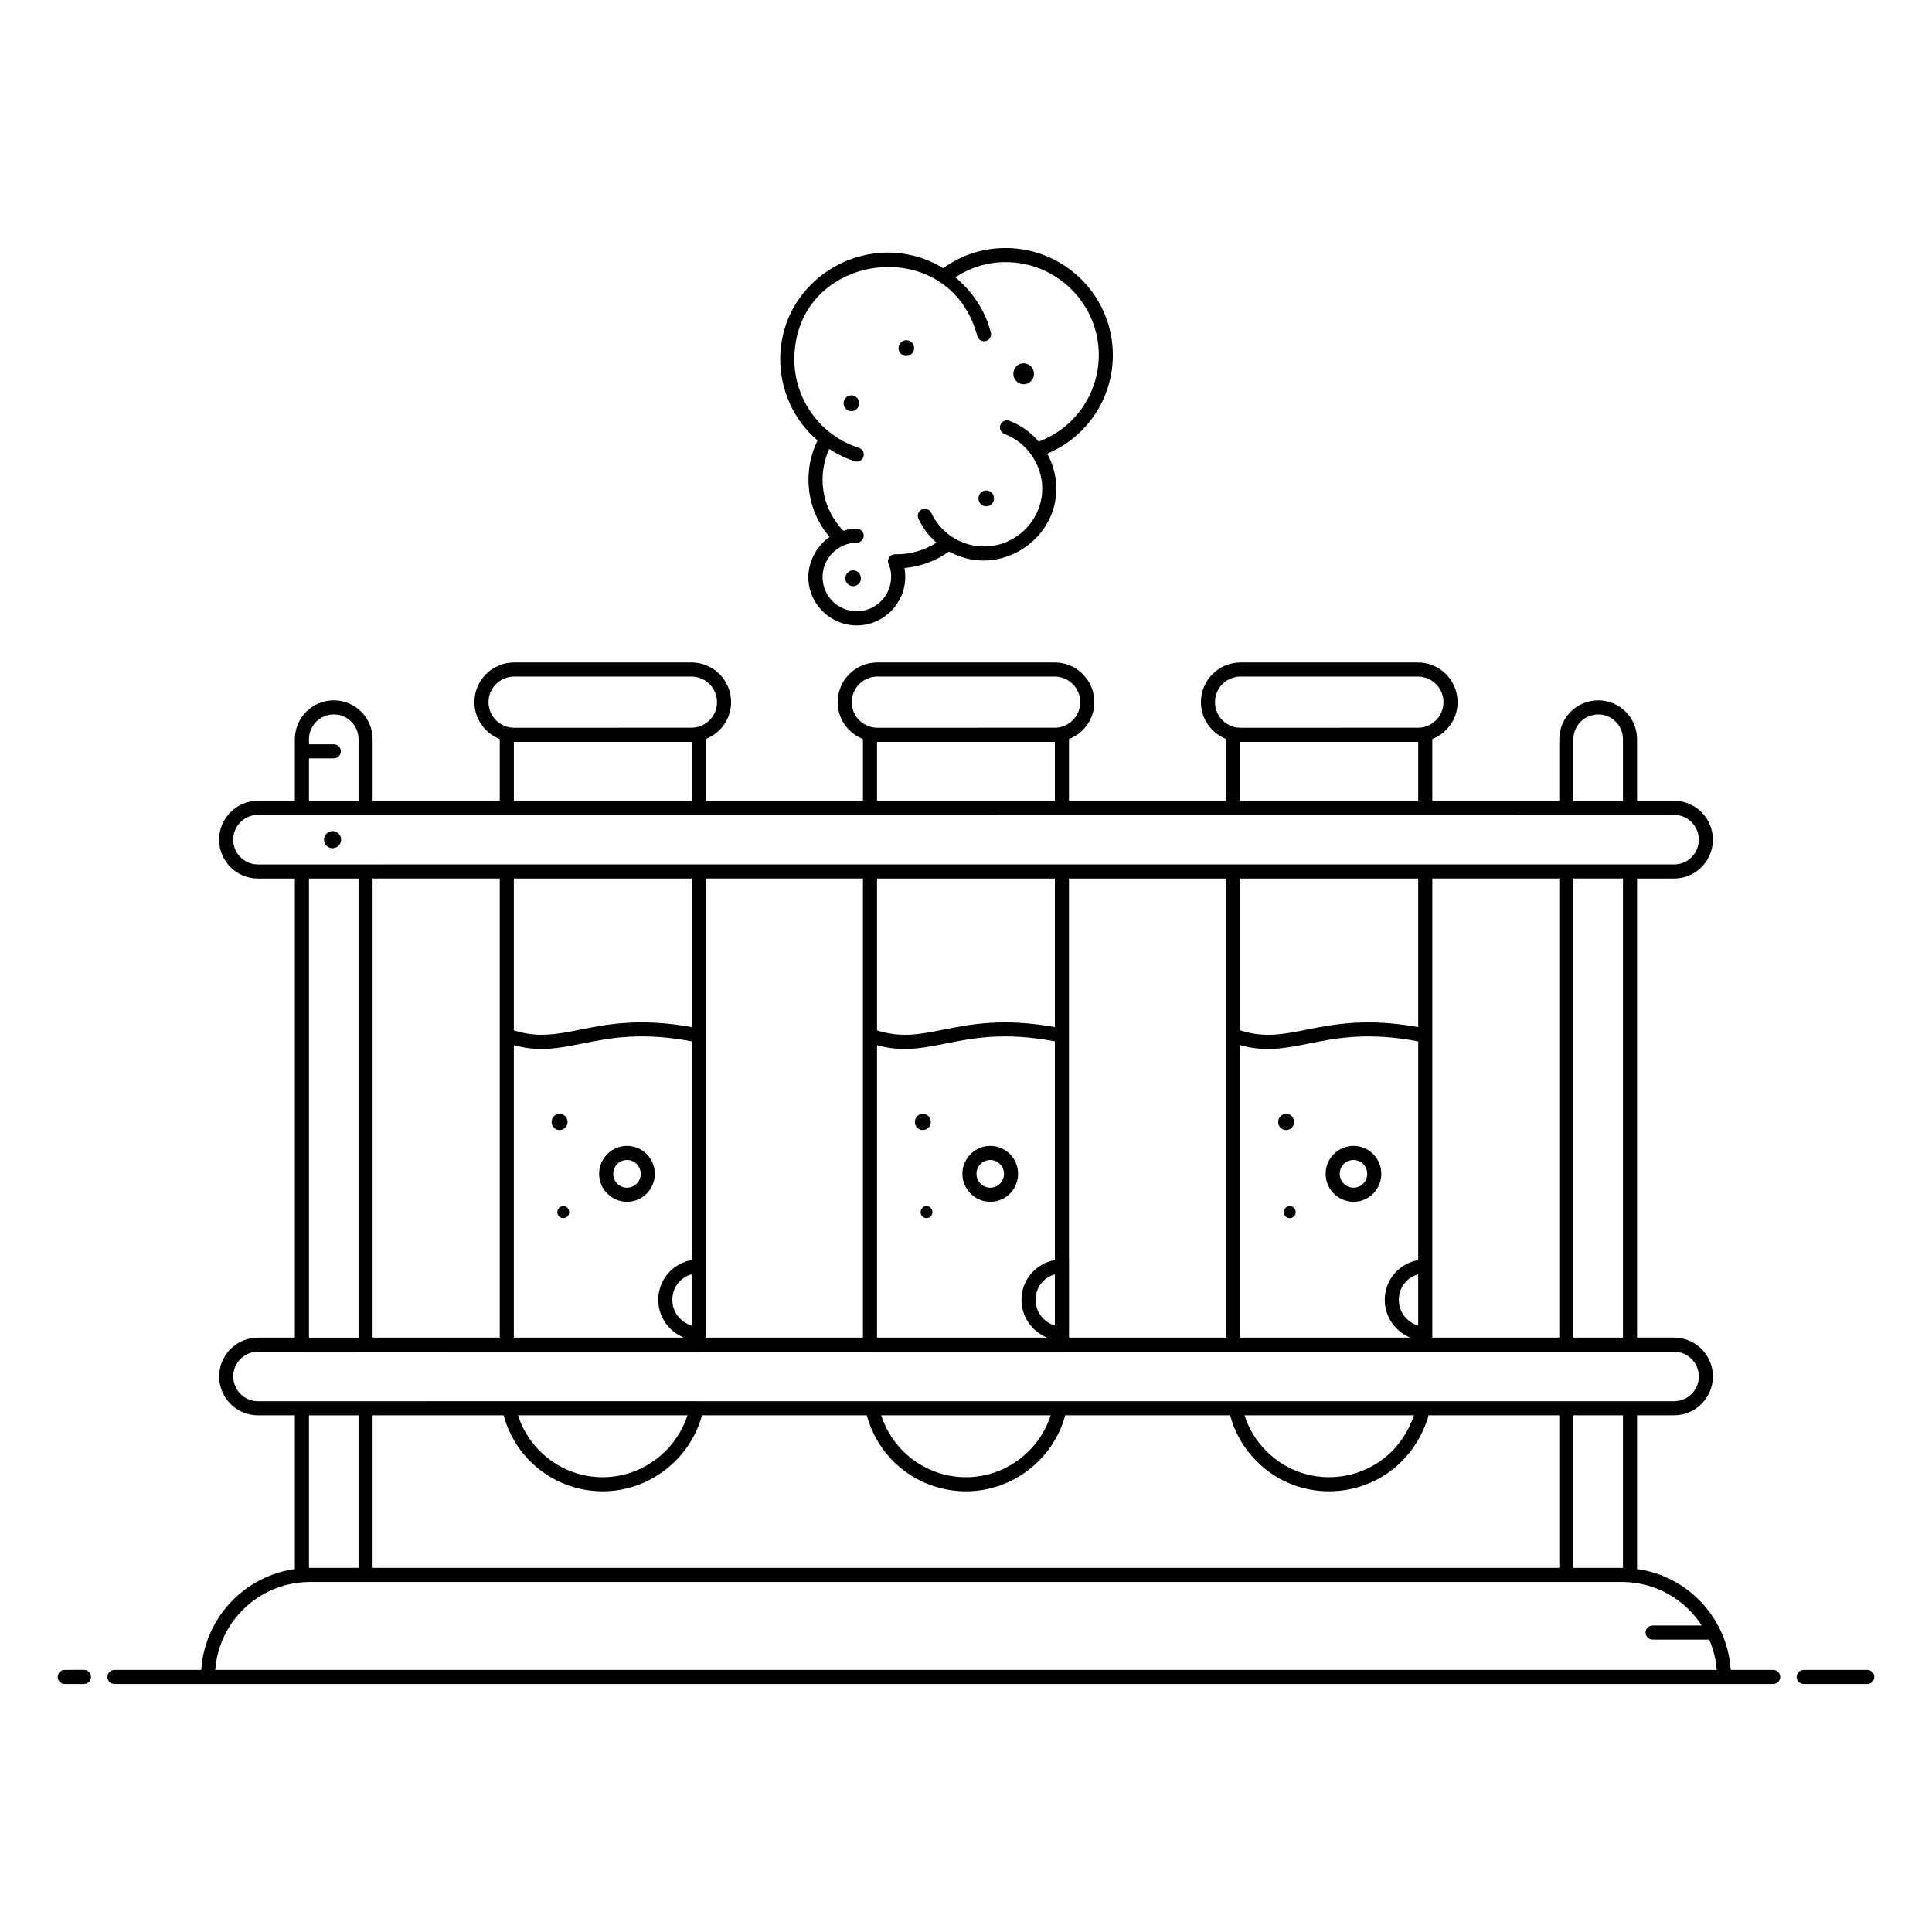 <?xml version="1.0" encoding="UTF-8"?>
<!-- Uploaded to: ICON Repo, www.iconrepo.com, Generator: ICON Repo Mixer Tools -->
<svg fill="#000000" width="800px" height="800px" version="1.1" viewBox="144 144 512 512" xmlns="http://www.w3.org/2000/svg">
 <g>
  <path d="m638.84 586.54h-16.84c-1.031 0-1.867 0.836-1.867 1.867s0.836 1.867 1.867 1.867l16.84-0.004c1.031 0 1.867-0.836 1.867-1.867s-0.836-1.863-1.867-1.863z"/>
  <path d="m161.16 590.27h5.086c1.031 0 1.867-0.836 1.867-1.867s-0.836-1.867-1.867-1.867l-5.086 0.004c-1.031 0-1.867 0.836-1.867 1.867 0 1.027 0.836 1.863 1.867 1.863z"/>
  <path d="m360.66 260.73c-1.578 3.16-2.406 6.707-2.406 10.352 0 5.68 1.973 10.992 5.594 15.215-3.43 2.328-5.633 6.606-5.633 10.602 0 4.422 2.25 8.324 5.668 10.629 2.043 1.395 4.504 2.211 7.152 2.211 7.098 0 12.871-5.773 12.871-12.867 0-0.82-0.07-1.598-0.207-2.344 4.195-0.352 8.293-1.867 11.797-4.359 5.723 3.098 12.375 3.273 18.441-0.062 5.941-3.262 10.023-9.484 10.023-16.703 0-3.066-0.996-6.594-2.422-9.188 10.488-4.367 17.379-14.594 17.379-26.141 0-15.629-12.75-28.344-28.426-28.344-6.051 0-11.73 1.844-16.516 5.348-18.773-11.395-43.203 2.016-43.203 24.176v0.008 0.012c0.004 8.004 3.5 16.039 9.887 21.457zm49.836-47.266c13.617 0 24.695 11.039 24.695 24.609 0 10.316-6.367 19.359-15.914 22.957-2.062-2.406-4.688-4.348-7.766-5.508-0.961-0.363-2.039 0.125-2.402 1.086-0.363 0.965 0.125 2.039 1.09 2.402 6.336 2.383 10.012 8.617 10.012 14.41 0 6.359-3.894 11.832-9.434 14.176-1.855 0.785-3.894 1.219-6.031 1.219-5.957-0.004-11.438-3.5-13.957-8.906-0.438-0.938-1.547-1.332-2.477-0.902-0.938 0.434-1.34 1.547-0.902 2.477 1.148 2.469 2.801 4.606 4.789 6.336-3.16 1.953-6.762 3.062-10.406 3.062h-0.602c-0.637 0-1.23 0.328-1.574 0.863-0.344 0.539-0.387 1.211-0.117 1.793 0.449 0.969 0.668 2.039 0.676 3.262-0.004 0.039-0.023 0.07-0.023 0.105 0 5.008-4.09 9.082-9.117 9.082-1.871 0-3.613-0.57-5.062-1.547-2.398-1.645-3.981-4.422-3.981-7.562 0-3.461 2.07-6.859 5.637-8.336 0.039-0.016 0.059-0.055 0.094-0.07 1.027-0.406 2.141-0.645 3.309-0.645 1.031 0 1.867-0.836 1.867-1.867s-0.836-1.867-1.867-1.867c-1.238 0-2.41 0.23-3.543 0.559-3.512-3.668-5.5-8.414-5.5-13.566 0-2.844 0.621-5.602 1.766-8.102 2.07 1.336 4.293 2.477 6.727 3.258 0.191 0.062 0.379 0.09 0.57 0.09 0.789 0 1.523-0.504 1.777-1.297 0.312-0.98-0.23-2.031-1.211-2.344-10.094-3.227-17.102-12.723-17.105-23.422 0.016-28.695 41.184-34 48.469-6.219 0.258 0.996 1.273 1.59 2.277 1.332 0.996-0.262 1.594-1.281 1.332-2.277-1.547-5.898-4.938-10.91-9.406-14.598 3.934-2.606 8.461-4.043 13.312-4.043z"/>
  <path d="m415.28 245.83c1.508 0 2.731-1.223 2.731-2.731 0-1.602-1.223-2.824-2.731-2.824-1.508 0-2.731 1.223-2.731 2.824 0 1.508 1.223 2.731 2.731 2.731z"/>
  <path d="m369.62 248.77c-1.137 0-2.062 0.926-2.062 2.133 0 1.137 0.926 2.062 2.062 2.062 1.137 0 2.062-0.926 2.062-2.062 0-1.211-0.926-2.133-2.062-2.133z"/>
  <path d="m403.3 276.11c0 1.137 0.926 2.062 2.062 2.062s2.062-0.926 2.062-2.062c0-1.207-0.926-2.133-2.062-2.133-1.141 0-2.062 0.922-2.062 2.133z"/>
  <path d="m384.19 234.16c-1.137 0-2.062 0.926-2.062 2.133 0 1.137 0.926 2.062 2.062 2.062s2.062-0.926 2.062-2.062c0-1.211-0.922-2.133-2.062-2.133z"/>
  <path d="m370.09 295.15c-1.137 0-2.062 0.926-2.062 2.133 0 1.137 0.926 2.062 2.062 2.062 1.137 0 2.062-0.926 2.062-2.062 0-1.207-0.926-2.133-2.062-2.133z"/>
  <path d="m293.27 463.63c-0.863 0-1.566 0.703-1.566 1.621 0 0.863 0.703 1.566 1.566 1.566 0.863 0 1.566-0.703 1.566-1.566 0-0.918-0.703-1.621-1.566-1.621z"/>
  <path d="m310.18 447.67c-4.082 0-7.406 3.32-7.406 7.406 0 4.082 3.324 7.406 7.406 7.406 4.051 0 7.348-3.32 7.348-7.406 0-4.082-3.293-7.406-7.348-7.406zm0 11.078c-2.027 0-3.672-1.648-3.672-3.672 0-2.059 1.613-3.672 3.672-3.672 1.992 0 3.617 1.648 3.617 3.672 0 2.027-1.621 3.672-3.617 3.672z"/>
  <path d="m294.41 441.36c0-1.238-0.945-2.184-2.113-2.184-1.164 0-2.113 0.945-2.113 2.184 0 1.164 0.945 2.113 2.113 2.113s2.113-0.949 2.113-2.113z"/>
  <path d="m389.54 463.63c-0.863 0-1.566 0.703-1.566 1.621 0 0.863 0.703 1.566 1.566 1.566 0.863 0 1.566-0.703 1.566-1.566 0.004-0.918-0.699-1.621-1.566-1.621z"/>
  <path d="m406.45 447.67c-4.082 0-7.406 3.32-7.406 7.406 0 4.082 3.324 7.406 7.406 7.406 4.051 0 7.348-3.32 7.348-7.406 0-4.082-3.297-7.406-7.348-7.406zm0 11.078c-2.027 0-3.672-1.648-3.672-3.672 0-2.059 1.613-3.672 3.672-3.672 1.992 0 3.617 1.648 3.617 3.672 0 2.027-1.625 3.672-3.617 3.672z"/>
  <path d="m390.68 441.36c0-1.238-0.945-2.184-2.113-2.184-1.164 0-2.113 0.945-2.113 2.184 0 1.164 0.945 2.113 2.113 2.113 1.168 0 2.113-0.949 2.113-2.113z"/>
  <path d="m485.8 463.63c-0.863 0-1.566 0.703-1.566 1.621 0 0.863 0.703 1.566 1.566 1.566s1.566-0.703 1.566-1.566c0-0.918-0.703-1.621-1.566-1.621z"/>
  <path d="m502.71 447.67c-4.082 0-7.406 3.32-7.406 7.406 0 4.082 3.324 7.406 7.406 7.406 4.051 0 7.348-3.32 7.348-7.406 0-4.082-3.297-7.406-7.348-7.406zm0 11.078c-2.027 0-3.672-1.648-3.672-3.672 0-2.059 1.613-3.672 3.672-3.672 1.992 0 3.617 1.648 3.617 3.672-0.004 2.027-1.625 3.672-3.617 3.672z"/>
  <path d="m486.95 441.36c0-1.238-0.945-2.184-2.113-2.184-1.164 0-2.113 0.945-2.113 2.184 0 1.164 0.945 2.113 2.113 2.113 1.164 0 2.113-0.949 2.113-2.113z"/>
  <path d="m197.34 586.54h-23c-1.031 0-1.867 0.836-1.867 1.867s0.836 1.867 1.867 1.867h439.57c1.031 0 1.867-0.836 1.867-1.867s-0.836-1.867-1.867-1.867h-11.254c-0.875-13.664-11.305-24.859-24.82-26.738v-40.734h9.805c5.68 0 10.297-4.621 10.297-10.297s-4.617-10.297-10.297-10.297h-9.805v-121.66h9.816c5.672 0 10.281-4.613 10.281-10.309 0-5.668-4.609-10.281-10.281-10.281h-9.816v-16.332c0-5.68-4.602-10.301-10.305-10.301-5.68 0-10.301 4.621-10.301 10.301v16.332h-33.66v-16.375c3.914-1.531 6.703-5.324 6.703-9.777 0-5.797-4.715-10.516-10.516-10.516h-46.988c-5.793 0-10.512 4.719-10.512 10.52 0 4.457 2.797 8.25 6.715 9.777v16.371l-41.684-0.004v-16.367c3.926-1.527 6.723-5.324 6.723-9.785 0-5.797-4.715-10.516-10.516-10.516l-46.992 0.004c-5.793 0-10.512 4.719-10.512 10.52 0 4.449 2.789 8.238 6.699 9.773v16.375l-41.648-0.004v-16.375c3.914-1.531 6.707-5.324 6.707-9.777 0-5.797-4.715-10.516-10.516-10.516l-46.996 0.004c-5.793 0-10.512 4.719-10.512 10.52 0 4.457 2.797 8.25 6.715 9.777v16.371h-33.695v-16.332c0-5.68-4.602-10.301-10.305-10.301-5.68 0-10.301 4.621-10.301 10.301v16.332h-9.797c-5.672 0-10.281 4.613-10.281 10.309 0 5.668 4.609 10.281 10.281 10.281h9.797v121.67h-9.781c-5.672 0-10.281 4.613-10.281 10.309 0 5.668 4.609 10.281 10.281 10.281h9.781v40.734c-13.43 1.879-23.914 13-24.797 26.738zm397.64-11.762h-13.023c-1.031 0-1.867 0.836-1.867 1.867s0.836 1.867 1.867 1.867h15.008c1.074 2.5 1.777 5.191 1.984 8.027h-397.9c0.941-12.891 11.641-23.102 24.723-23.297 381.85-0.02 337.51 0 348.46 0 8.699 0.129 16.332 4.695 20.75 11.535zm-317.51-55.711c3.207 11.984 14.039 20.141 26.254 20.141 12.281 0 23.102-8.387 26.328-20.141h43.66c3.168 11.84 13.891 20.141 26.293 20.141 12.297 0 23.105-8.387 26.297-20.141h43.695c1.227 4.578 3.582 8.762 6.981 12.125 13.934 14.043 38.578 9.223 45.355-11.184 0.094-0.309 0.145-0.629 0.23-0.941h34.668v40.426h-314.49v-40.426zm48.715 0c-3.106 9.633-12.203 16.406-22.461 16.406-10.82 0-19.586-7.309-22.441-16.406zm96.254 0c-3.074 9.633-12.156 16.406-22.43 16.406-10.859 0-19.617-7.301-22.48-16.406zm96.273 0c-5.809 17.32-27.004 21.668-39.102 9.484-2.703-2.672-4.68-5.914-5.801-9.484zm55.391 40.438c-0.086 0-0.168-0.012-0.25-0.012h-12.887v-40.426h13.137zm0-61.027h-13.137v-121.67h13.137zm-50.531 0v-121.67h33.66v121.67zm-96.27 0v-20.785h-0.016v-100.88h41.684v121.67zm-96.262 0v-121.67h41.648v121.67zm-88.297 0v-121.67h33.695v121.67zm84.559-3.195c-2.957-0.863-5.129-3.586-5.129-6.777 0-3.316 2.102-5.977 5.129-6.797zm0.004-118.47v39.375c-13.594-2.465-22.473-0.754-29.629 0.684-6.215 1.246-11.227 2.207-17.504 0.18v-40.238zm-47.133 44.168c2.582 0.719 4.977 1.004 7.297 1.004 3.672 0 7.168-0.699 10.941-1.457 7.32-1.473 15.629-3.074 28.898-0.559v57.953c-5.09 0.918-8.863 5.242-8.863 10.586 0 4.484 2.812 8.352 6.769 9.973h-45.043zm143.38 74.297c-2.949-0.867-5.113-3.586-5.113-6.769 0-3.309 2.098-5.965 5.113-6.789zm0-118.46v39.371c-13.586-2.461-22.461-0.75-29.609 0.688-6.219 1.246-11.234 2.207-17.523 0.176v-40.234zm-47.133 44.16c2.586 0.723 4.988 1.012 7.312 1.012 3.672 0 7.168-0.699 10.941-1.457 7.316-1.469 15.621-3.074 28.879-0.562v57.961c-5.082 0.922-8.844 5.246-8.844 10.582 0 4.484 2.812 8.352 6.769 9.973h-45.059zm143.41 74.312c-2.957-0.863-5.129-3.586-5.129-6.777 0-3.316 2.102-5.977 5.129-6.797zm0.008-118.47v39.375c-13.594-2.465-22.477-0.754-29.633 0.684-6.215 1.246-11.227 2.207-17.504 0.18v-40.238zm-47.137 44.168c2.582 0.719 4.977 1.004 7.297 1.004 3.672 0 7.168-0.699 10.941-1.457 7.32-1.473 15.629-3.074 28.902-0.559v57.953c-5.09 0.914-8.867 5.242-8.867 10.586 0 4.484 2.812 8.352 6.769 9.973h-45.043zm88.262-81.09c0-3.621 2.945-6.57 6.606-6.57 3.602 0 6.531 2.945 6.531 6.57v16.332h-13.137zm-94.98-9.824c0-3.738 3.039-6.781 6.777-6.781h46.996c3.738 0 6.781 3.043 6.781 6.781v0.004c0 3.738-3.043 6.781-6.781 6.781l-46.992 0.004c-3.742 0-6.781-3.043-6.781-6.789zm6.719 10.531h47.137v15.621h-47.137zm-102.98-10.531c0-3.738 3.039-6.781 6.777-6.781h46.996c3.738 0 6.781 3.043 6.781 6.781v0.004c0 3.738-3.043 6.781-6.781 6.781l-46.992 0.004c-3.738 0-6.781-3.043-6.781-6.789zm6.699 10.531h47.133v15.621h-47.133zm-102.96-10.531c0-3.738 3.039-6.781 6.777-6.781h46.996c3.738 0 6.781 3.043 6.781 6.781v0.004c0 3.738-3.043 6.781-6.781 6.781l-46.996 0.004c-3.738 0-6.777-3.043-6.777-6.789zm6.715 10.531h47.133v15.621h-47.133zm-54.297 4.375h6.578c1.031 0 1.867-0.836 1.867-1.867s-0.836-1.867-1.867-1.867h-6.578v-1.348c0-3.621 2.945-6.57 6.606-6.57 3.602 0 6.531 2.945 6.531 6.57v16.332h-13.137zm-20.078 21.527c0-3.613 2.938-6.551 6.551-6.551 11.875 0 381.05 0.016 375.3 0 3.613 0 6.551 2.938 6.551 6.578 0 3.613-2.938 6.551-6.551 6.551 16.387-0.035-374.74 0-375.3 0-3.613 0-6.551-2.938-6.551-6.578zm20.078 10.312h13.137v121.67h-13.137zm-20.062 131.95c0-3.613 2.938-6.551 6.551-6.551h11.566c0.027 0 0.051 0.016 0.082 0.016-0.387 0 22.828-0.016 105.16 0 0.027 0 0.055-0.016 0.082-0.016h45.219c0.027 0 0.051 0.016 0.082 0.016h50.867c0.027 0 0.055-0.016 0.082-0.016 23.172 0-27.258 0.008 162.14 0 3.617 0 6.562 2.945 6.562 6.562 0 3.617-2.945 6.562-6.562 6.562h-258.97c-0.016 0-0.031-0.012-0.047-0.012-0.379 0-116.63 0.012-116.25 0.012-3.621 0.004-6.559-2.934-6.559-6.574zm20.062 10.309h13.137v40.426h-12.863c-0.094 0-0.18 0.012-0.273 0.016z"/>
  <path d="m232.11 368.79c1.266 0 2.293-1.027 2.293-2.293 0-1.223-1.027-2.25-2.293-2.25-1.227 0-2.25 1.027-2.25 2.25-0.004 1.266 1.023 2.293 2.25 2.293z"/>
 </g>
</svg>